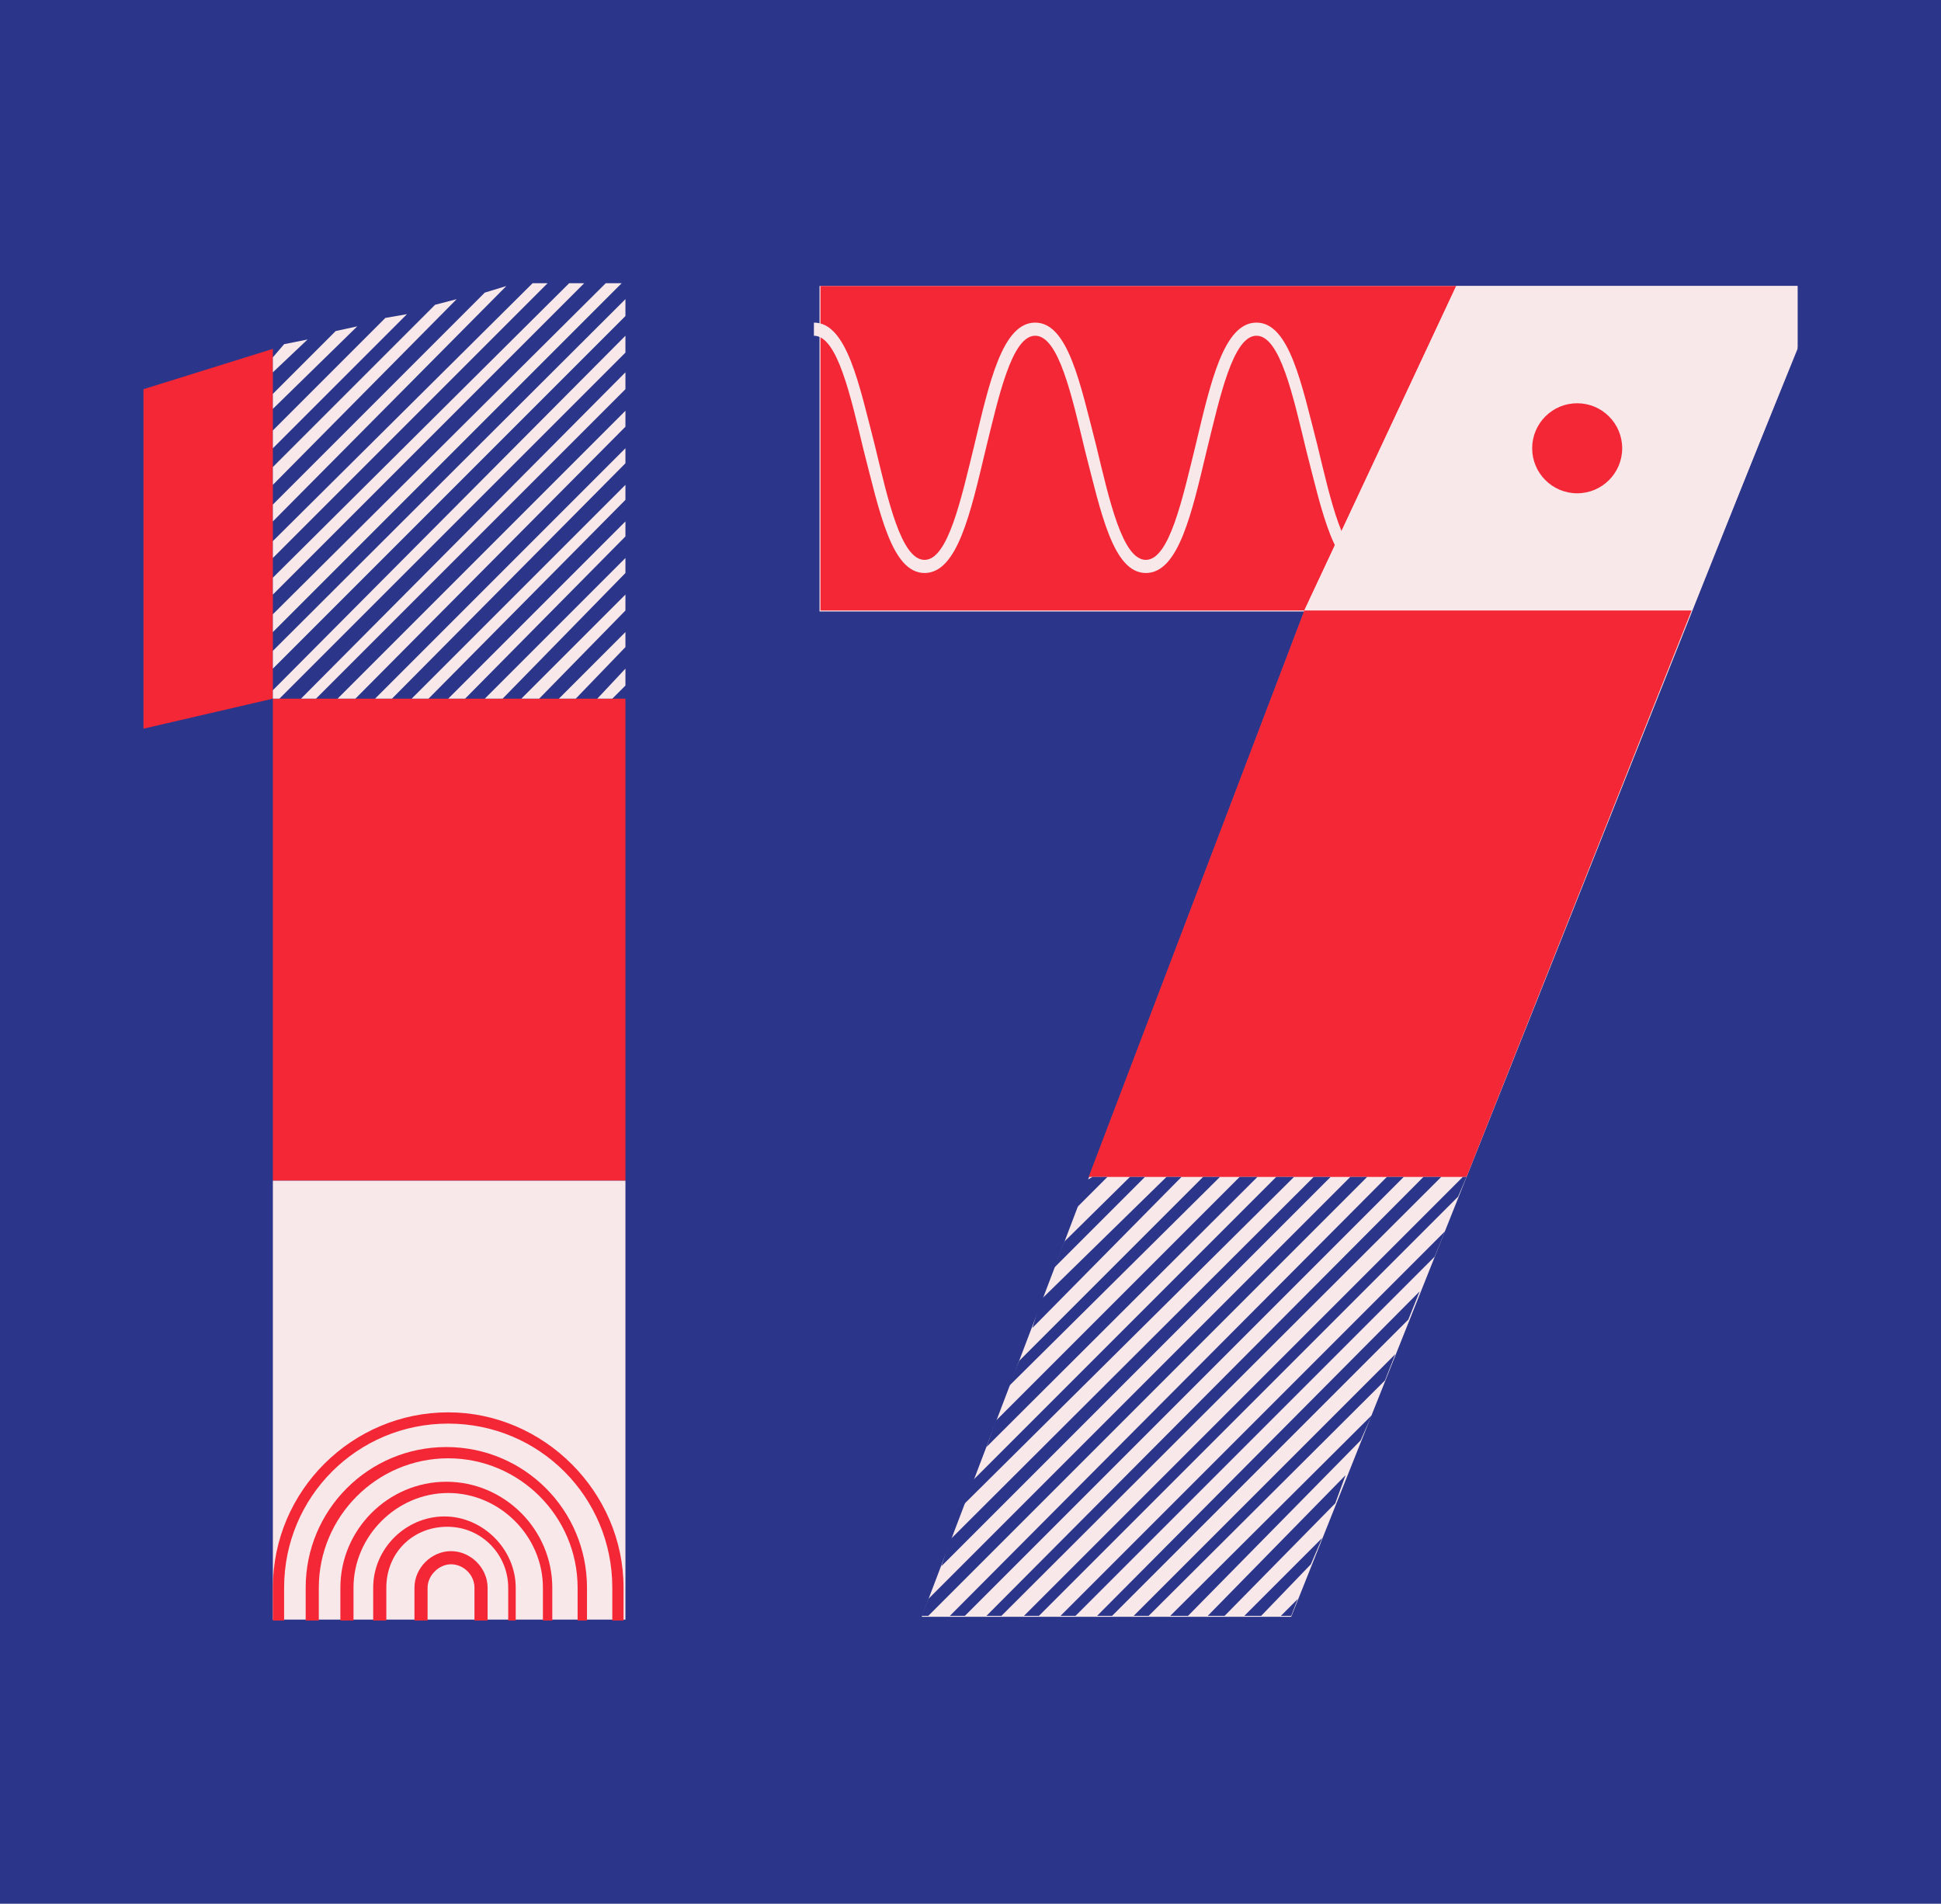 <?xml version="1.0" encoding="UTF-8"?>
<svg xmlns="http://www.w3.org/2000/svg" version="1.1" viewBox="0 0 207 203">
  <defs>
    <style>
      .cls-1 {
        fill: #2b368a;
      }

      .cls-2 {
        fill: #f32735;
      }

      .cls-3 {
        fill: #f8e8ea;
      }
    </style>
  </defs>
  <!-- Generator: Adobe Illustrator 28.7.1, SVG Export Plug-In . SVG Version: 1.2.0 Build 142)  -->
  <g>
    <g id="Layer_1">
      <rect class="cls-1" width="207.1" height="203"/>
      <g>
        <g>
          <path class="cls-3" d="M191.7,30.5v6.5l-54,135.4h-39.4l40.8-107.2h-51.7V30.5h104.2Z"/>
          <g>
            <polygon class="cls-2" points="29.1 74.5 29.1 37.2 15.3 41.5 15.3 77.7 29.1 74.5"/>
            <rect class="cls-2" x="29.1" y="74.5" width="37.6" height="51.4"/>
            <rect class="cls-3" x="29.1" y="125.9" width="37.6" height="46.8"/>
            <path class="cls-2" d="M66.7,172.8h-1.4v-3.5c0-9.7-7.8-17.5-17.5-17.5s-17.5,7.8-17.5,17.5v3.5h-1.2v-3.5c0-10.4,8.5-18.7,18.7-18.7s18.7,8.5,18.7,18.7v3.5h.2Z"/>
            <path class="cls-2" d="M63,172.8h-1.4v-3.5c0-7.6-6.2-13.8-13.8-13.8s-13.8,6.2-13.8,13.8v3.5h-1.4v-3.5c0-8.3,6.7-15,15-15s15,6.7,15,15v3.5h.5Z"/>
            <path class="cls-2" d="M52,172.8h-1.4v-3.5c0-1.4-1.2-2.5-2.5-2.5s-2.5,1.2-2.5,2.5v3.5h-1.4v-3.5c0-2.1,1.8-3.9,3.9-3.9s3.9,1.8,3.9,3.9c0,0,0,3.5,0,3.5Z"/>
            <path class="cls-2" d="M59.3,172.8h-1.4v-3.5c0-5.5-4.6-10.1-10.1-10.1s-10.1,4.6-10.1,10.1v3.5h-1.4v-3.5c0-6.2,5.1-11.3,11.3-11.3s11.3,5.1,11.3,11.3v3.5h.5Z"/>
            <path class="cls-2" d="M55.6,172.8h-1.4v-3.5c0-3.5-2.8-6.5-6.5-6.5s-6.5,2.8-6.5,6.5v3.5h-1.4v-3.5c0-4.2,3.5-7.6,7.6-7.6s7.6,3.5,7.6,7.6v3.5h.5Z"/>
          </g>
          <polygon class="cls-2" points="87.5 30.5 87.5 65.1 139.1 65.1 155.3 30.5 87.5 30.5"/>
          <polygon class="cls-3" points="139.1 65.1 180.4 65.1 191.7 37.2 191.7 30.5 155.3 30.5 139.1 65.1"/>
          <path class="cls-3" d="M145.8,61.1c-3.5,0-4.8-6.5-6.5-13.1-1.4-5.8-2.8-12.2-5.3-12.2s-3.9,6.5-5.3,12.2c-1.6,6.7-3,13.1-6.5,13.1s-4.8-6.5-6.5-13.1c-1.4-5.8-2.8-12.2-5.3-12.2s-3.9,6.5-5.3,12.2c-1.6,6.7-3,13.1-6.5,13.1s-4.8-6.5-6.5-13.1c-1.4-5.8-2.8-12.2-5.3-12.2v-1.4c3.5,0,4.8,6.5,6.5,13.1,1.4,5.8,2.8,12.2,5.3,12.2s3.9-6.5,5.3-12.2c1.6-6.7,3-13.1,6.5-13.1s4.8,6.5,6.5,13.1c1.4,5.8,2.8,12.2,5.3,12.2s3.9-6.5,5.3-12.2c1.6-6.7,3-13.1,6.5-13.1s4.8,6.5,6.5,13.1c1.4,5.8,2.8,12.2,5.3,12.2v1.4Z"/>
          <circle class="cls-2" cx="168.2" cy="47.8" r="4.8"/>
          <polygon class="cls-2" points="139.1 65.1 180.4 65.1 156.4 125.5 116.1 125.5 139.1 65.1"/>
        </g>
        <g>
          <polygon class="cls-3" points="32.8 36.2 30.3 36.7 29.1 38.1 29.1 39.7 32.8 36.2"/>
          <polygon class="cls-3" points="38.1 34.8 35.8 35.3 29.1 42 29.1 43.6 38.1 34.8"/>
          <polygon class="cls-3" points="43.4 33.5 41.1 33.9 29.1 45.9 29.1 47.8 43.4 33.5"/>
          <polygon class="cls-3" points="48.7 31.9 46.4 32.5 29.1 49.8 29.1 51.7 48.7 31.9"/>
          <polygon class="cls-3" points="54 30.5 51.7 31.2 29.1 53.8 29.1 55.6 54 30.5"/>
          <polygon class="cls-3" points="58.4 30.2 56.8 30.2 29.1 57.7 29.1 59.5 58.4 30.2"/>
          <polygon class="cls-3" points="62.3 30.2 60.7 30.2 29.1 61.6 29.1 63.4 62.3 30.2"/>
          <polygon class="cls-3" points="66.3 30.2 64.6 30.2 29.1 65.5 29.1 67.4 66.3 30.2"/>
          <polygon class="cls-3" points="66.7 33.7 66.7 31.9 29.1 69.4 29.1 71.3 66.7 33.7"/>
          <polygon class="cls-3" points="66.7 35.8 29.1 73.6 29.1 74.5 29.8 74.5 66.7 37.6 66.7 35.8"/>
          <polygon class="cls-3" points="66.7 41.5 66.7 39.7 32.1 74.5 33.7 74.5 66.7 41.5"/>
          <polygon class="cls-3" points="66.7 45.5 66.7 43.8 36 74.5 37.9 74.5 66.7 45.5"/>
          <polygon class="cls-3" points="66.7 49.4 66.7 47.8 40 74.5 41.8 74.5 66.7 49.4"/>
          <polygon class="cls-3" points="66.7 53.3 66.7 51.7 43.9 74.5 45.7 74.5 66.7 53.3"/>
          <polygon class="cls-3" points="66.7 57.2 66.7 55.6 47.8 74.5 49.6 74.5 66.7 57.2"/>
          <polygon class="cls-3" points="66.7 61.1 66.7 59.5 51.7 74.5 53.6 74.5 66.7 61.1"/>
          <polygon class="cls-3" points="66.7 65.1 66.7 63.4 55.6 74.5 57.5 74.5 66.7 65.1"/>
          <polygon class="cls-3" points="66.7 69 66.7 67.4 59.6 74.5 61.4 74.5 66.7 69"/>
          <polygon class="cls-3" points="66.7 73.1 66.7 71.3 63.7 74.5 65.3 74.5 66.7 73.1"/>
        </g>
        <g>
          <polygon class="cls-1" points="116.5 125.5 115.8 125.9 114.9 128.7 118.1 125.5 116.5 125.5"/>
          <polygon class="cls-1" points="120.5 125.5 113.5 132.4 112.4 135.2 122.1 125.5 120.5 125.5"/>
          <polygon class="cls-1" points="124.4 125.5 111 138.6 110.1 141.6 126 125.5 124.4 125.5"/>
          <polygon class="cls-1" points="128.3 125.5 108.7 145.1 107.5 147.9 130.1 125.5 128.3 125.5"/>
          <polygon class="cls-1" points="132.2 125.5 106.2 151.5 105.2 154.3 134.1 125.5 132.2 125.5"/>
          <polygon class="cls-1" points="136.1 125.5 103.8 157.8 102.7 160.5 138 125.5 136.1 125.5"/>
          <polygon class="cls-1" points="140.1 125.5 101.3 164.2 100.4 167 141.9 125.5 140.1 125.5"/>
          <polygon class="cls-1" points="144 125.5 99 170.5 98.3 172.3 99 172.3 145.8 125.5 144 125.5"/>
          <polygon class="cls-1" points="102.9 172.3 149.7 125.5 147.9 125.5 101.3 172.3 102.9 172.3"/>
          <polygon class="cls-1" points="106.8 172.3 153.7 125.5 151.8 125.5 105.2 172.3 106.8 172.3"/>
          <polygon class="cls-1" points="110.8 172.3 155.5 127.6 156.4 125.5 156 125.5 109.2 172.3 110.8 172.3"/>
          <polygon class="cls-1" points="114.7 172.3 153 134 154.1 131.3 113.1 172.3 114.7 172.3"/>
          <polygon class="cls-1" points="118.6 172.3 150.2 140.7 151.4 137.7 117 172.3 118.6 172.3"/>
          <polygon class="cls-1" points="122.5 172.3 147.7 147.2 148.8 144.4 120.9 172.3 122.5 172.3"/>
          <polygon class="cls-1" points="126.7 172.3 145.1 153.6 146.3 150.9 124.8 172.3 126.7 172.3"/>
          <polygon class="cls-1" points="130.6 172.3 142.4 160.3 143.5 157.3 128.8 172.3 130.6 172.3"/>
          <polygon class="cls-1" points="134.5 172.3 139.8 166.8 141 164 132.7 172.3 134.5 172.3"/>
          <polygon class="cls-1" points="137.7 172.3 138.4 170.5 136.6 172.3 137.7 172.3"/>
        </g>
      </g>
    </g>
  </g>
</svg>